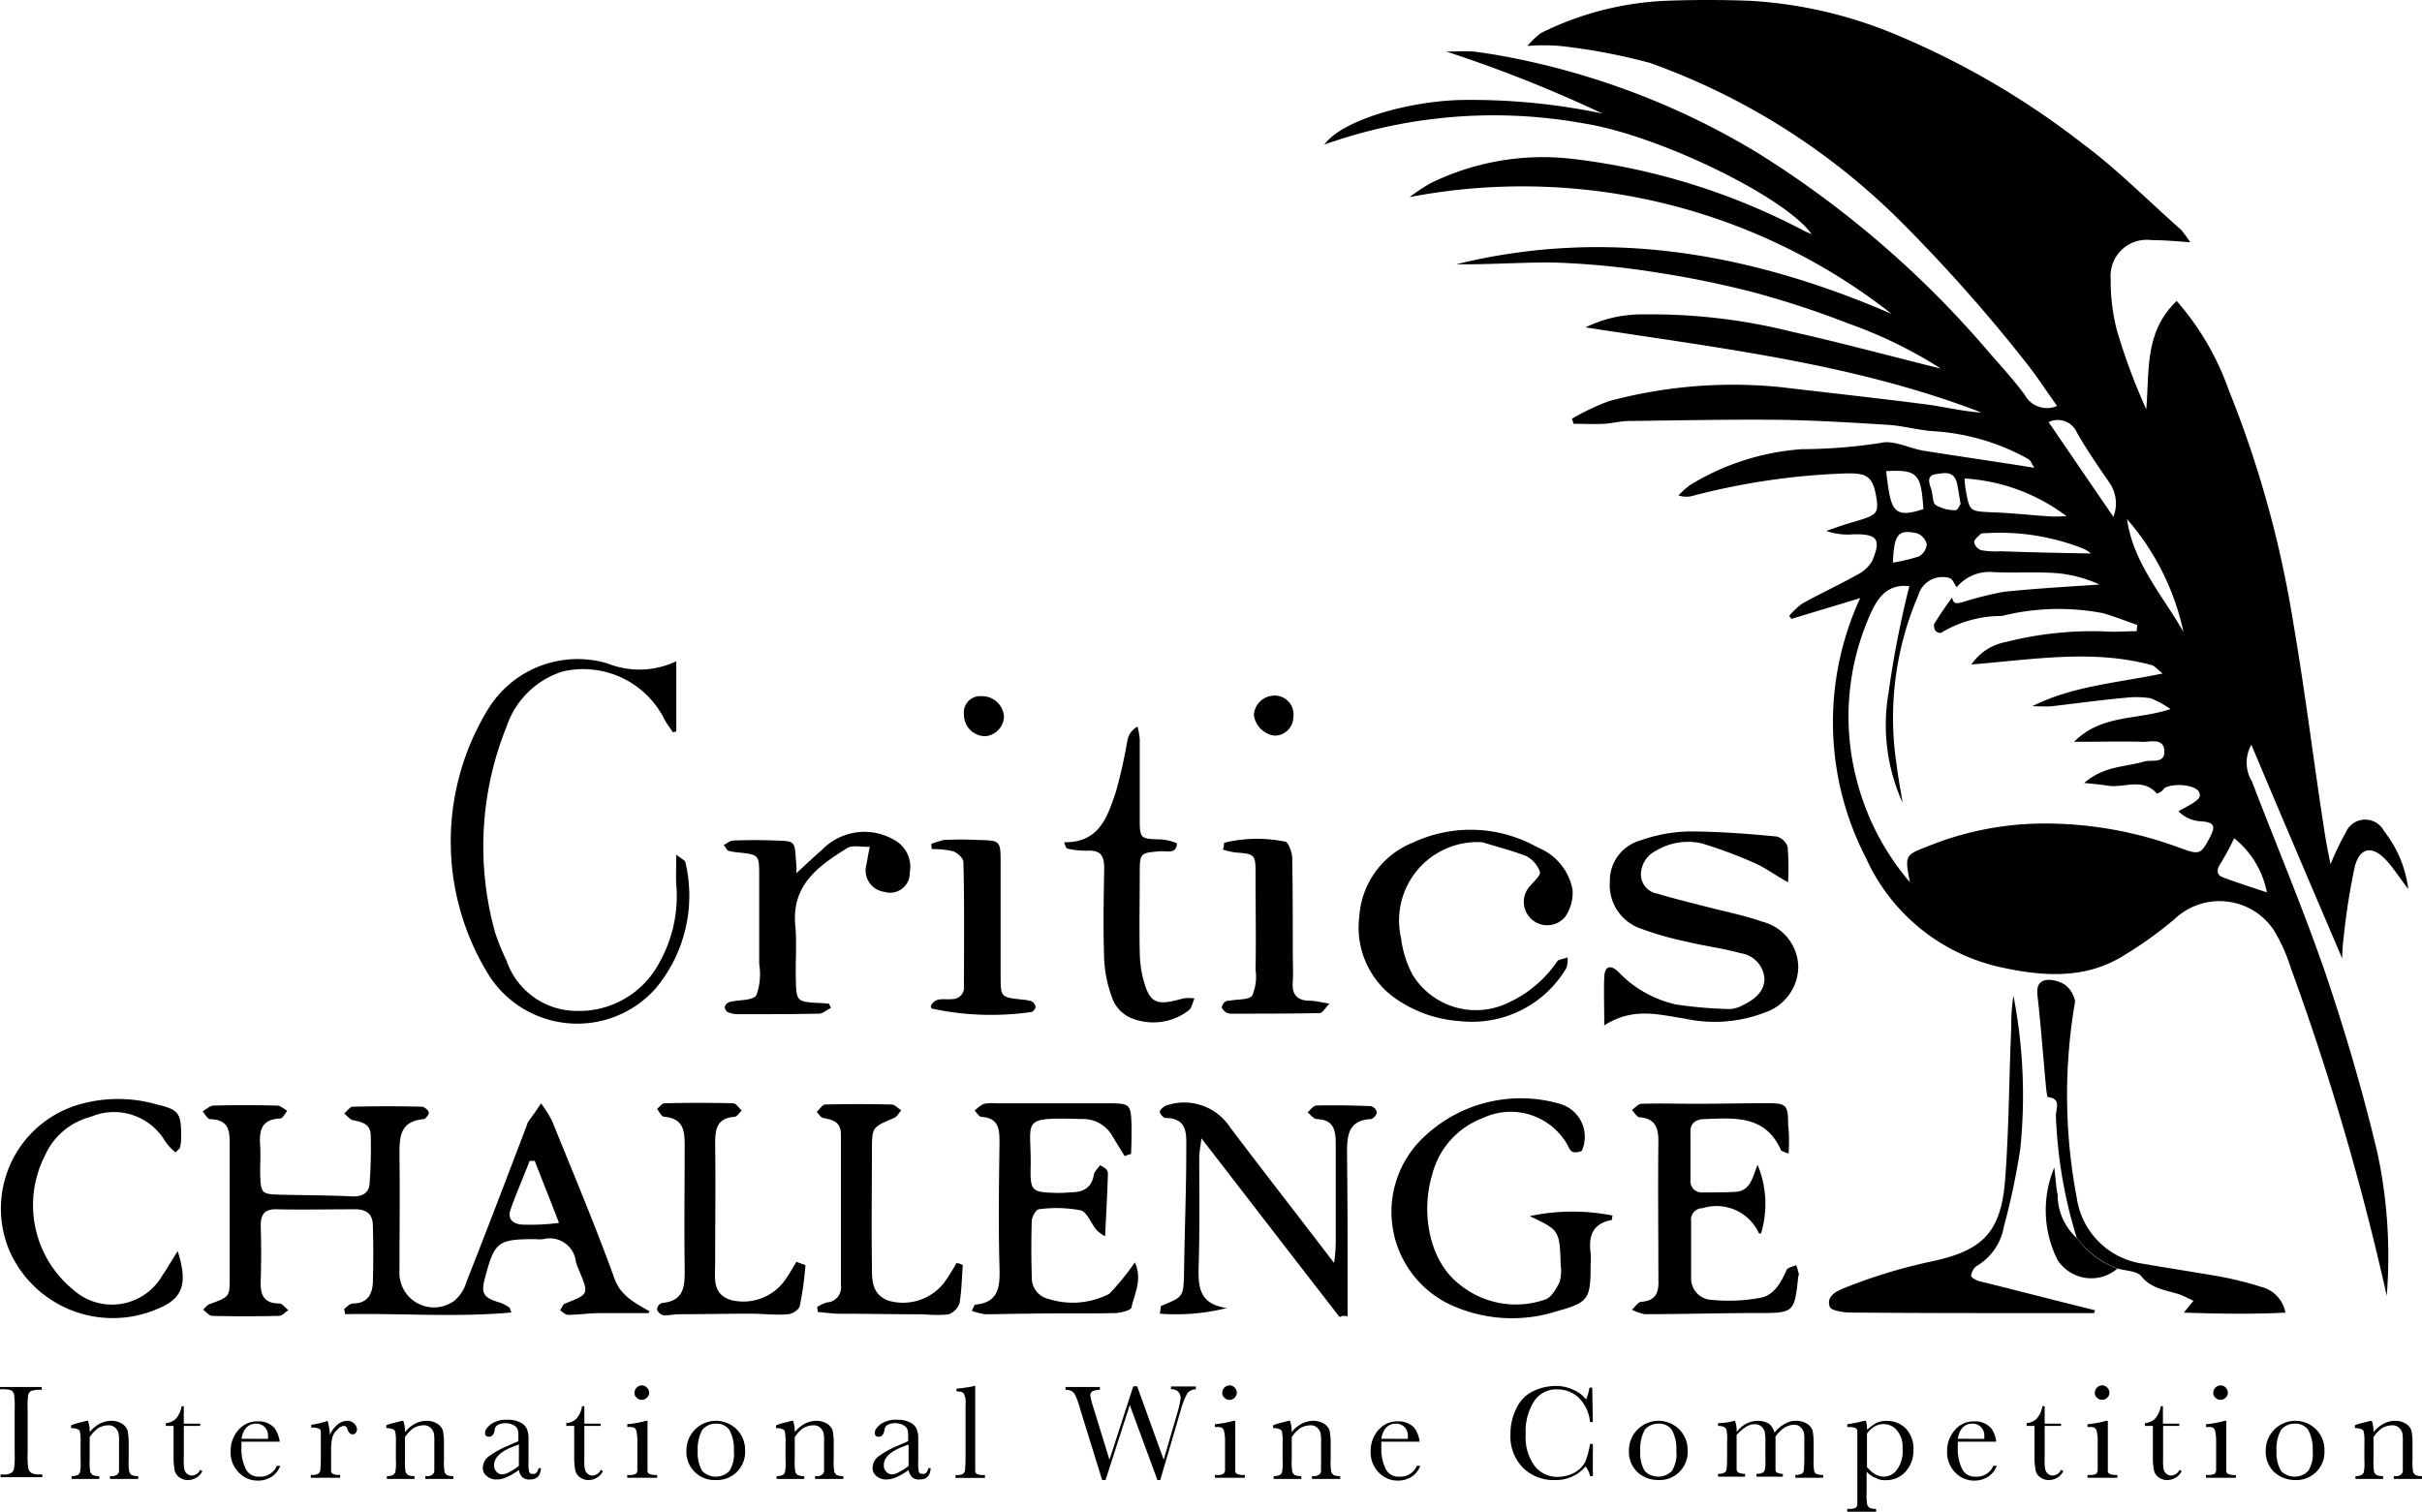<svg id="Layer_1" data-name="Layer 1" xmlns="http://www.w3.org/2000/svg" viewBox="0 0 112.161 70.016"><title>award--critics-challenge</title><g id="xdXAbU.tif"><path d="M87.133,28.505c-1.175.365-2.168.653-3.186.966a.576.576,0,0,0-.105-.131,3.145,3.145,0,0,1,.6-.574c.836-.47,1.7-.862,2.534-1.332a1.662,1.662,0,0,0,.7-.627c.444-1.019.261-1.28-.862-1.254a3.067,3.067,0,0,1-1.254-.157c.444-.157.888-.313,1.359-.444.966-.287,1.07-.366.966-1.071-.157-.992-.418-1.175-1.411-1.149a32.106,32.106,0,0,0-7.026,1.019,1.159,1.159,0,0,1-.731,0,4.494,4.494,0,0,1,.522-.471,11.422,11.422,0,0,1,5.2-1.671,24.276,24.276,0,0,0,3.631-.288c.6-.156,1.358.262,2.037.366,1.646.261,3.318.5,5.094.784-.131-.183-.157-.314-.261-.392a10.287,10.287,0,0,0-4.467-1.306c-.653-.052-1.332-.235-1.985-.287-1.672-.105-3.37-.209-5.041-.236-2.325-.026-4.676.027-7,.053-.392,0-.757.1-1.149.13-.47.026-.94,0-1.437,0l-.078-.235a11.248,11.248,0,0,1,1.7-.81,22.11,22.11,0,0,1,7.967-.653c2.194.262,4.414.5,6.608.784.888.105,1.776.34,2.69.392-5.9-2.273-12.12-2.978-18.336-3.944a5.93,5.93,0,0,1,2.664-.6,26.782,26.782,0,0,1,6.922.81c2.246.5,4.441,1.1,6.87,1.7a20.856,20.856,0,0,0-4.284-2.089,42.541,42.541,0,0,0-4.362-1.437,46.177,46.177,0,0,0-4.6-.94,38.107,38.107,0,0,0-4.571-.444c-1.542-.026-3.083.1-4.624.078,7-1.724,13.687-.5,20.165,2.3A27.717,27.717,0,0,0,66.263,9.933a9.854,9.854,0,0,1,.941-.627A11.813,11.813,0,0,1,73.76,8.157a30.62,30.62,0,0,1,10.683,3.291c.131.078.287.13.444.209-1.175-1.7-7.079-4.6-10.605-5.146A23.4,23.4,0,0,0,62.319,7.5c.784-1.1,3.761-1.986,6.269-2.064a29.688,29.688,0,0,1,6.608.627,62.2,62.2,0,0,0-7.235-2.873c.418,0,.836-.026,1.254,0,.444.052.914.13,1.358.209A35,35,0,0,1,82.406,7.9a46.169,46.169,0,0,1,10.735,9.273c.549.627,1.123,1.254,1.62,1.933a1.163,1.163,0,0,0,1.489.5c-.471-.653-.889-1.306-1.359-1.906a73.859,73.859,0,0,0-5.851-6.609A31.37,31.37,0,0,0,77.391,3.716a27.742,27.742,0,0,0-4.154-.783,9.5,9.5,0,0,0-1.515,0,3.782,3.782,0,0,1,.627-.6A14.4,14.4,0,0,1,78.07.843q2-.078,4,0A20.507,20.507,0,0,1,89.04,2.515a37.6,37.6,0,0,1,8.385,4.936c1.619,1.2,3.056,2.665,4.571,4a5.538,5.538,0,0,1,.418.574c-.7-.052-1.254-.1-1.8-.1a1.672,1.672,0,0,0-1.881,1.8,9.107,9.107,0,0,0,.287,2.377,28.126,28.126,0,0,0,1.359,3.657c.156-1.75-.1-3.578,1.41-5.015a12.624,12.624,0,0,1,2.4,4.1,49.947,49.947,0,0,1,3,10.814c.549,3.187.94,6.425,1.437,9.612.078.523.182,1.045.287,1.567a12.66,12.66,0,0,1,.7-1.462.979.979,0,0,1,1.776-.079,5.4,5.4,0,0,1,1.124,2.691c-.418-.549-.68-.967-.993-1.306-.653-.732-1.254-.653-1.489.287a30.818,30.818,0,0,0-.5,3.161,9.142,9.142,0,0,0-.078,1.07c-1.437-3.369-2.8-6.556-4.206-9.9a1.681,1.681,0,0,0,.026,1.7c1.15,3,2.4,5.955,3.448,9.011.914,2.717,1.724,5.486,2.377,8.254a22.931,22.931,0,0,1,.418,6.557,121.721,121.721,0,0,0-4.44-15.176,8.13,8.13,0,0,0-.784-1.751,3.024,3.024,0,0,0-4.6-.522,18.122,18.122,0,0,1-2.325,1.672c-1.776,1.123-3.735.992-5.668.574A8.956,8.956,0,0,1,87.4,40.546,13.71,13.71,0,0,1,87.133,28.505Zm4.258-.027c.052.366.287.262.5.209a16.786,16.786,0,0,1,1.881-.47c1.489-.157,2.952-.235,4.441-.339a6.033,6.033,0,0,0-1.933-.523c-.993-.078-1.986,0-2.978-.052a1.972,1.972,0,0,0-1.7.7c-.1-.13-.183-.365-.313-.418a1.159,1.159,0,0,0-1.463.784,14.349,14.349,0,0,0-1.071,7.392c.052.392.1.757.157,1.123s.13.732.183,1.1a8.714,8.714,0,0,1-.653-5.067,45.953,45.953,0,0,1,.966-4.963c-.914-.1-1.384.392-1.75,1.175a11.6,11.6,0,0,0-.705,7.732,11.769,11.769,0,0,0,2.481,4.806c-.235-1.227-.235-1.254.784-1.645a14.375,14.375,0,0,1,5.145-1.071A17.91,17.91,0,0,1,102,40.1c.862.313.914.261,1.332-.522.261-.5.209-.68-.392-.732a1.554,1.554,0,0,1-1.071-.47c.889-.47,1.071-.6.967-.862-.1-.313-1.019-.47-1.567-.235-.053.026-.105.1-.157.157a1.141,1.141,0,0,1-.235.13c-.653-.757-1.515-.261-2.247-.365-.313-.053-.6-.079-1.123-.131.941-.81,1.907-.731,2.769-.993.34-.1.993.131.94-.522-.052-.6-.679-.366-1.044-.392-.967-.026-1.933,0-3.135,0,1.28-1.28,2.873-.992,4.467-1.515a4.758,4.758,0,0,0-.914-.5,4.237,4.237,0,0,0-1.15-.026c-1.149.1-2.272.261-3.422.392-.313.026-.6,0-.914,0,1.881-.941,3.892-1.071,6.034-1.515-.287-.235-.392-.366-.522-.392-2.717-.732-5.433-.261-8.333-.026a2.473,2.473,0,0,1,1.62-1.045,16.153,16.153,0,0,1,4.884-.47c.392,0,.758-.026,1.15-.026,0-.105.026-.209.026-.288-.523-.183-1.045-.392-1.594-.548a10.858,10.858,0,0,0-4.675.13,5.412,5.412,0,0,0-2.821.784.286.286,0,0,1-.261-.105.445.445,0,0,1-.053-.313C90.816,29.288,91.1,28.87,91.391,28.478Zm.575-5.511a4.041,4.041,0,0,0,.052.522c.183,1.019.183.993,1.228,1.045.862.026,1.75.131,2.612.183.287.026.548,0,.836,0A8.719,8.719,0,0,0,91.966,22.967Zm5.851,3.474a1.639,1.639,0,0,0-.314-.209,10.525,10.525,0,0,0-4.571-.731.452.452,0,0,0-.209.026c-.13.13-.313.261-.313.392a.494.494,0,0,0,.313.365,3.493,3.493,0,0,0,.914.053C95.022,26.389,96.406,26.415,97.817,26.441Zm-1.959-6.086c1.018,1.489,1.959,2.873,3,4.388a1.7,1.7,0,0,0-.209-1.619c-.523-.758-1.045-1.515-1.489-2.3A.962.962,0,0,0,95.858,20.355Zm6.243,9.717a11.636,11.636,0,0,0-2.613-5.224C99.776,26.885,101.134,28.374,102.1,30.072Zm2.35,9.56a12.4,12.4,0,0,1-.653,1.2c-.183.288-.156.523.183.627.627.235,1.28.444,1.985.679A4.225,4.225,0,0,0,104.451,39.632Zm-16.116-17c.209,1.724.261,2.247,1.724,1.75C89.954,22.732,89.772,22.549,88.335,22.627Zm3.448,1.515c-.078-.418-.105-.7-.183-1.018-.157-.523-.575-.418-.94-.366-.47.052-.34.418-.235.705.078.261.052.627.209.732a1.769,1.769,0,0,0,.914.235C91.626,24.456,91.731,24.221,91.783,24.142Zm-3.135,2.717a8.26,8.26,0,0,0,1.2-.287A.71.71,0,0,0,90.216,26a.741.741,0,0,0-.47-.5C88.884,25.318,88.7,25.553,88.648,26.859Z" transform="translate(-0.988 -0.804)"/><path d="M31.027,61.625H28.78c-.5,0-.992.079-1.489.079-.13,0-.235-.131-.365-.209.078-.1.13-.288.235-.314,1.1-.444,1.1-.418.653-1.515a2.7,2.7,0,0,1-.157-.418A1.216,1.216,0,0,0,26.142,58.2a1.424,1.424,0,0,1-.339,0c-1.75,0-1.907.1-2.351,1.777-.209.757-.079.94.731,1.175a2.87,2.87,0,0,1,.392.209c.026.026.026.078.1.235-2.612.235-5.145.026-7.7.079-.026-.079-.026-.157-.052-.236.13-.1.261-.261.418-.261.653,0,.888-.418.914-.966.026-.888.026-1.75,0-2.638,0-.5-.261-.758-.81-.758-1.228,0-2.455.026-3.683,0-.575,0-.7.287-.7.784.026.836.026,1.7,0,2.533-.026.627.13,1.045.862,1.045.13,0,.261.183.418.314-.157.1-.288.261-.444.261-1.019.026-2.064.026-3.083,0-.13,0-.287-.183-.417-.287.1-.105.208-.236.313-.262.914-.339.914-.339.914-1.227V53.894c0-.68,0-1.228-.914-1.254-.105,0-.235-.235-.34-.366.157-.078.314-.235.471-.261q1.488-.039,2.977,0c.157,0,.314.157.47.235-.1.131-.208.366-.339.366-.862.026-.967.574-.914,1.253.026.418,0,.836,0,1.254.026.967.052.993.94,1.019,1.1.026,2.22.026,3.317.078.47.026.784-.156.81-.6a22.111,22.111,0,0,0,.052-2.273c-.026-.47-.392-.575-.809-.653-.157-.026-.288-.209-.418-.313.13-.1.261-.314.391-.314q1.607-.039,3.213,0a.45.45,0,0,1,.314.261c.026.079-.157.314-.235.314-1.15.1-1.124.888-1.124,1.75.027,1.75,0,3.526,0,5.276a1.6,1.6,0,0,0,2.508,1.411,1.771,1.771,0,0,0,.6-.914c.94-2.377,1.854-4.781,2.769-7.184a1.888,1.888,0,0,1,.078-.209c.209-.287.418-.574.6-.862a5.657,5.657,0,0,1,.522.836c.967,2.4,1.985,4.806,2.873,7.262.288.81.915,1.123,1.594,1.515C31.079,61.469,31.053,61.547,31.027,61.625Zm-4.153-4.179c-.392-1.019-.758-1.933-1.124-2.873h-.235c-.287.757-.627,1.515-.888,2.272-.157.444.157.653.523.679A10.124,10.124,0,0,0,26.874,57.446Z" transform="translate(-0.988 -0.804)"/><path d="M32.307,40.389c.261.209.391.262.418.34a6.7,6.7,0,0,1-1.411,5.9,4.858,4.858,0,0,1-7.653-.6,11.742,11.742,0,0,1-.053-12.407,4.863,4.863,0,0,1,5.512-2.09,3.97,3.97,0,0,0,3.187-.1v3.239a.378.378,0,0,1-.157.052c-.131-.209-.287-.392-.392-.6a4.205,4.205,0,0,0-4.7-2.22,4,4,0,0,0-2.612,2.56,14.817,14.817,0,0,0-.522,9.56,11,11,0,0,0,.522,1.28,3.444,3.444,0,0,0,3.265,2.325A4.191,4.191,0,0,0,31.5,45.431a6.313,6.313,0,0,0,.81-3.631C32.28,41.408,32.307,40.99,32.307,40.389Z" transform="translate(-0.988 -0.804)"/><path d="M83.79,41.669c-.653-.365-1.071-.679-1.541-.888a21.562,21.562,0,0,0-2.455-.914,2.889,2.889,0,0,0-2.116.339,1.244,1.244,0,0,0-.7,1.1.9.9,0,0,0,.757.888c.862.261,1.75.47,2.638.7.732.183,1.489.339,2.221.6a2.2,2.2,0,0,1,1.671,2.115,2.262,2.262,0,0,1-1.541,2.09,6.457,6.457,0,0,1-3.709.287c-1.2-.182-2.4-.548-3.735.314,0-.914-.026-1.594,0-2.247.026-.5.287-.6.679-.208a5.237,5.237,0,0,0,2.664,1.488,19.784,19.784,0,0,0,2.482.209,1.455,1.455,0,0,0,.548-.156c.549-.262,1.045-.627,1.045-1.254a1.278,1.278,0,0,0-1.1-1.176c-.836-.235-1.724-.339-2.56-.548a14.722,14.722,0,0,1-2.089-.6,2.13,2.13,0,0,1-1.411-2.168,1.938,1.938,0,0,1,1.411-1.907,7.254,7.254,0,0,1,2.22-.418c1.358,0,2.742.105,4.1.235a.746.746,0,0,1,.5.471A10.849,10.849,0,0,1,83.79,41.669Z" transform="translate(-0.988 -0.804)"/><path d="M63.024,61.808c-2.089-2.69-4.179-5.407-6.4-8.28-.052.444-.1.679-.1.914,0,1.646.026,3.291-.026,4.937-.026.966-.026,1.828,1.306,2.011a9.694,9.694,0,0,1-3.108.261c.052-.235.026-.339.078-.365,1.019-.418,1.019-.418,1.045-1.515.026-1.907.105-3.814.105-5.721,0-.653.1-1.462-.967-1.462-.1,0-.261-.209-.261-.288,0-.1.183-.235.287-.287a2.544,2.544,0,0,1,2.978,1.019c1.541,2.037,3.108,4.048,4.806,6.269a7.223,7.223,0,0,0,.078-.889v-4.6c0-.653-.078-1.149-.888-1.175-.13,0-.287-.209-.418-.314.131-.1.262-.313.418-.313.836-.026,1.672,0,2.508.026a.4.4,0,0,1,.287.287.448.448,0,0,1-.261.314c-1.071.052-1.123.757-1.123,1.593.026,2.116.026,4.206.026,6.321v1.228A.452.452,0,0,0,63.024,61.808Z" transform="translate(-0.988 -0.804)"/><path d="M71.827,57.133a9.506,9.506,0,0,1,3.84-.027c-.027.079-.027.209-.053.209-.862.157-1.071.732-.966,1.515a4.244,4.244,0,0,1,0,.575c0,1.593-.1,1.724-1.593,2.142a6.806,6.806,0,0,1-5.016-.366,4.754,4.754,0,0,1-1.253-7.575,6.512,6.512,0,0,1,6.451-1.671,1.591,1.591,0,0,1,1.019,2.141c-.026.079-.313.131-.444.079s-.183-.235-.261-.366a3.021,3.021,0,0,0-3.892-1.2,3.791,3.791,0,0,0-2.351,2.638c-.5,1.645-.209,3.97,1.332,5.119A4.124,4.124,0,0,0,72.532,61c.287-.078.523-.5.679-.809a1.918,1.918,0,0,0,.053-.784C73.211,57.786,73.211,57.786,71.827,57.133Z" transform="translate(-0.988 -0.804)"/><path d="M53.543,59.274c.365.81-.027,1.463-.157,2.09-.026.131-.523.261-.784.261-1.332.026-2.69,0-4.022.026-.653,0-1.306.027-1.959.027a3.158,3.158,0,0,1-.627-.157c.078-.157.1-.261.156-.288,1.1-.1,1.15-.835,1.124-1.723-.053-1.907-.026-3.84,0-5.747,0-.6,0-1.175-.836-1.228-.105,0-.209-.182-.314-.287a1.616,1.616,0,0,1,.418-.313,2.048,2.048,0,0,1,.575-.027h5.172c1.045,0,1.071.027,1.1,1.071,0,.418,0,.862-.026,1.28a.945.945,0,0,0-.288.1c-.182-.288-.365-.6-.548-.888a1.556,1.556,0,0,0-1.411-.836c-2.977-.079-2.35,0-2.4,2.246-.026,1.1.079,1.149,1.176,1.176a5.5,5.5,0,0,0,.679-.027c.548,0,.966-.182,1.071-.809.026-.157.183-.288.287-.444a1.628,1.628,0,0,1,.261.156.322.322,0,0,1,.105.209c-.026.941-.079,1.881-.131,2.926a1.945,1.945,0,0,1-.392-.287c-.261-.314-.444-.836-.731-.915a5.992,5.992,0,0,0-1.933-.052c-.131,0-.313.314-.339.5-.027.888-.027,1.75,0,2.639a1,1,0,0,0,.783,1.018,3.7,3.7,0,0,0,2.8-.235A11.258,11.258,0,0,0,53.543,59.274Z" transform="translate(-0.988 -0.804)"/><path d="M83.816,54.233a2.873,2.873,0,0,1-.339-.13c-.732-1.672-2.168-1.515-3.605-1.463-.418.026-.627.235-.6.653v2.168a.522.522,0,0,0,.575.574c.5,0,.992,0,1.489-.026.731-.026.809-.7,1.045-1.253a4.713,4.713,0,0,1,.156,3.186c-.026,0-.1,0-.1-.026a2.158,2.158,0,0,0-2.612-1.149.527.527,0,0,0-.523.6v2.638a.994.994,0,0,0,.81.992,8.037,8.037,0,0,0,2.377-.078c.627-.1.967-.679,1.228-1.28.052-.13.287-.157.444-.235a1.967,1.967,0,0,1,.13.418.156.156,0,0,1-.026.1c-.183,1.7-.183,1.7-1.933,1.7-1.724,0-3.448.053-5.172.053a2.082,2.082,0,0,1-.6-.209c.156-.131.287-.366.444-.366.679-.052.81-.444.783-1.019,0-2.142-.026-4.284,0-6.425,0-.627-.156-1.045-.862-1.1-.13,0-.261-.235-.365-.339.156-.105.287-.287.444-.287.836-.027,1.671,0,2.507,0,1.1,0,2.221-.027,3.318-.027.888,0,.966.079.966.993A7.385,7.385,0,0,1,83.816,54.233Z" transform="translate(-0.988 -0.804)"/><path d="M69.633,39.815a3.629,3.629,0,0,0-3.762,4.44,4.766,4.766,0,0,0,.549,1.724,3.437,3.437,0,0,0,4.336,1.306,5.533,5.533,0,0,0,2.351-1.959c.078-.1.313-.1.47-.183a1.051,1.051,0,0,1-.052.5A5.074,5.074,0,0,1,68.588,48.1a5.9,5.9,0,0,1-3.082-1.123,4.02,4.02,0,0,1-1.568-3.736,3.965,3.965,0,0,1,2.508-3.421,6.291,6.291,0,0,1,5.747.235,2.629,2.629,0,0,1,1.619,1.959,1.984,1.984,0,0,1-.34,1.254,1.083,1.083,0,1,1-1.619-1.437c.183-.209.5-.5.444-.653a1.288,1.288,0,0,0-.653-.731C71.017,40.206,70.312,40.024,69.633,39.815Z" transform="translate(-0.988 -0.804)"/><path d="M97.973,61.625h-2.4c-2.951,0-5.9,0-8.854-.026-.34,0-.915-.078-.993-.261-.183-.5.313-.731.7-.888a24.842,24.842,0,0,1,3.814-1.176c2.481-.5,3.395-1.279,3.6-3.787.183-2.351.183-4.728.288-7.105a9.239,9.239,0,0,1,.1-1.463,24.245,24.245,0,0,1,.314,7.131,33.432,33.432,0,0,1-.758,3.579,2.642,2.642,0,0,1-1.28,1.828.681.681,0,0,0-.235.444c0,.079.209.183.34.235,1.8.444,3.6.915,5.407,1.359A.2.2,0,0,0,97.973,61.625Z" transform="translate(-0.988 -0.804)"/><path d="M39.464,47.494c-.183.078-.366.261-.549.261-1.254.026-2.534.026-3.787.026a1.231,1.231,0,0,1-.444-.1.288.288,0,0,1-.131-.261.377.377,0,0,1,.235-.209c.418-.105,1.071-.052,1.228-.314a2.856,2.856,0,0,0,.13-1.436V41.33c0-.941-.026-.941-.992-1.045a2.168,2.168,0,0,1-.444-.079c-.053-.026-.079-.1-.209-.261.156-.078.313-.209.444-.209q.979-.039,1.959,0c.888.026.888.026.94.888a3.914,3.914,0,0,1,.026.627c.444-.418.81-.757,1.2-1.1a2.73,2.73,0,0,1,3.369-.418A1.4,1.4,0,0,1,43.12,41.2a.911.911,0,0,1-1.175.914,1,1,0,0,1-.836-1.254c.052-.287.1-.548.157-.835-.366.026-.81-.105-1.071.078-1.306.81-2.56,1.7-2.377,3.579.078.835,0,1.671.026,2.533.026.967.052.993,1.071,1.045.157,0,.287.026.444.026A.542.542,0,0,1,39.464,47.494Z" transform="translate(-0.988 -0.804)"/><path d="M50.277,39.815c1.646.026,2.012-1.228,2.4-2.377a23.717,23.717,0,0,0,.522-2.351.888.888,0,0,1,.47-.627,4.457,4.457,0,0,1,.1.575v3.683c0,.94.026.94.966.966a2.228,2.228,0,0,1,.758.183c-.027.522-.471.339-.784.366-.914.078-.94.078-.94.992,0,1.228-.026,2.456,0,3.683a5.5,5.5,0,0,0,.13,1.123c.314,1.254.6,1.385,1.881,1.019a1.754,1.754,0,0,1,.522,0c-.078.183-.13.444-.261.549a2.691,2.691,0,0,1-2.716.339,1.63,1.63,0,0,1-.784-.783,5.942,5.942,0,0,1-.418-1.881c-.052-1.411-.026-2.821,0-4.258,0-.6-.183-.836-.784-.81a3.817,3.817,0,0,1-.94-.1A.591.591,0,0,1,50.277,39.815Z" transform="translate(-0.988 -0.804)"/><path d="M9.216,58.752c.5,1.567.209,2.22-.966,2.69a5.229,5.229,0,0,1-6.818-2.69,5.02,5.02,0,0,1,3.422-6.844,6.507,6.507,0,0,1,3.4.053c.992.235,1.123.392,1.123,1.41a2.155,2.155,0,0,1-.052.575c0,.052-.079.1-.209.235a2.44,2.44,0,0,1-.5-.549,2.747,2.747,0,0,0-3.421-1.1,3.188,3.188,0,0,0-2.116,1.777,5.053,5.053,0,0,0,1.28,6.216,2.69,2.69,0,0,0,4.153-.653C8.746,59.536,8.929,59.2,9.216,58.752Z" transform="translate(-0.988 -0.804)"/><path d="M38.288,59.405a15.377,15.377,0,0,1-.261,1.881c-.026.183-.366.392-.575.392-.574.052-1.123-.027-1.7-.027-1.15,0-2.3.027-3.448.027a4.3,4.3,0,0,1-.575.052.458.458,0,0,1-.313-.261.336.336,0,0,1,.235-.314c1.1-.1,1.044-.888,1.044-1.7-.026-1.828,0-3.683,0-5.511,0-.679,0-1.332-.94-1.411-.131,0-.235-.235-.339-.365.1-.079.235-.262.339-.262,1.071-.026,2.142-.026,3.187,0,.13,0,.261.209.392.34-.105.105-.209.261-.314.287-.862.053-.914.6-.914,1.28.026,1.829,0,3.683,0,5.512,0,.653-.157,1.436.757,1.7a2.37,2.37,0,0,0,2.43-.862c.209-.288.391-.6.574-.915C38.053,59.327,38.184,59.353,38.288,59.405Z" transform="translate(-0.988 -0.804)"/><path d="M45.576,59.405c-.052.6-.052,1.2-.157,1.776a.847.847,0,0,1-.5.5,5.4,5.4,0,0,1-1.123,0c-1.306,0-2.586-.027-3.892-.027-.34,0-.706-.052-1.045-.078,0-.078-.026-.157-.026-.235a1.7,1.7,0,0,1,.444-.209.694.694,0,0,0,.653-.784v-7c0-.575-.366-.679-.81-.757-.131-.027-.209-.183-.313-.288.13-.1.261-.339.391-.339,1.019-.026,2.064-.026,3.083,0,.156,0,.287.183.444.261-.1.131-.209.313-.34.366-.992.418-1.019.418-1.019,1.462,0,1.75-.026,3.527,0,5.277,0,.679-.052,1.436.784,1.724a2.423,2.423,0,0,0,2.56-.836,10.744,10.744,0,0,0,.574-.914A.779.779,0,0,1,45.576,59.405Z" transform="translate(-0.988 -0.804)"/><path d="M97.164,58.151a21.655,21.655,0,0,1-.967-5.642c-.026-.313.288-.81-.365-.888-.053,0-.079-.339-.1-.522-.13-1.411-.235-2.821-.392-4.206-.052-.522.157-.731.627-.7a1.463,1.463,0,0,1,.7.261,1.324,1.324,0,0,1,.418.732,25.465,25.465,0,0,0,.079,9.116,3.6,3.6,0,0,0,3.03,3.03c1.2.209,2.4.391,3.6.6a15.3,15.3,0,0,1,1.881.471,1.509,1.509,0,0,1,1.149,1.2c-1.593.079-3.108.052-4.7,0,.182-.235.287-.366.444-.548-.235-.105-.418-.209-.627-.288-.627-.209-1.332-.261-1.8-.862-.208-.235-.7-.235-1.07-.339A4.252,4.252,0,0,1,97.164,58.151Z" transform="translate(-0.988 -0.804)"/><path d="M44.113,39.893a4.9,4.9,0,0,1,.575-.183c.522-.026,1.071-.026,1.619,0,.993.026,1.019.026,1.019,1.045v5.276c0,.967.026.967.992,1.071a2.168,2.168,0,0,1,.444.079.376.376,0,0,1,.183.261c0,.078-.13.235-.183.235a13.1,13.1,0,0,1-4.623-.157c-.026,0-.026-.078-.052-.1.209-.47.653-.288.993-.34a.536.536,0,0,0,.548-.6c0-1.906.026-3.839-.026-5.746,0-.183-.261-.418-.47-.5a4.1,4.1,0,0,0-.993-.1C44.139,40.076,44.113,39.971,44.113,39.893Z" transform="translate(-0.988 -0.804)"/><path d="M57.67,39.841a6.53,6.53,0,0,1,2.847-.052c.13.026.313.5.313.757.026,1.463.026,2.9.026,4.362,0,.47.026.914,0,1.385q-.078.861.784.862c.261,0,.5.078.914.13-.209.235-.339.444-.444.444-1.384.026-2.743.026-4.127.026a.5.5,0,0,1-.209-.052.6.6,0,0,1-.209-.235.4.4,0,0,1,.157-.261.281.281,0,0,1,.209-.052c.365-.079.888-.027,1.045-.236a2.215,2.215,0,0,0,.156-1.2c.026-1.463,0-2.9,0-4.362,0-.993,0-.993-.966-1.071a4.2,4.2,0,0,1-.549-.131A.706.706,0,0,0,57.67,39.841Z" transform="translate(-0.988 -0.804)"/><path d="M97.164,58.151a4.048,4.048,0,0,0,1.88,1.411,1.858,1.858,0,0,1-2.768-.392,5.131,5.131,0,0,1-.157-4.284c.078.575.078.914.157,1.254A2.707,2.707,0,0,0,97.164,58.151Z" transform="translate(-0.988 -0.804)"/><path d="M46.438,33.049a1.018,1.018,0,0,1,1.045.967.952.952,0,0,1-.862.888.992.992,0,0,1-.993-.993A.758.758,0,0,1,46.438,33.049Z" transform="translate(-0.988 -0.804)"/><path d="M60.882,34.016a.869.869,0,0,1-.862.862,1.109,1.109,0,0,1-.966-.967.958.958,0,0,1,.993-.888A.87.87,0,0,1,60.882,34.016Z" transform="translate(-0.988 -0.804)"/></g><path d="M.988,65.178v-.131H2.921v.131H2.843a1.346,1.346,0,0,0-.418.052.332.332,0,0,0-.131.183,3.741,3.741,0,0,0-.026.653v2.063a3.741,3.741,0,0,0,.026.653.347.347,0,0,0,.131.235.726.726,0,0,0,.392.079h.13v.13H1.014V69.1h.131a.575.575,0,0,0,.366-.079.293.293,0,0,0,.13-.209,3.928,3.928,0,0,0,.026-.679V66.066a3.741,3.741,0,0,0-.026-.653.293.293,0,0,0-.13-.209,1.227,1.227,0,0,0-.418-.052h-.1Z" transform="translate(-0.988 -0.804)"/><path d="M4.985,66.614h.078a1.479,1.479,0,0,1,.078.523,1.565,1.565,0,0,1,.47-.392,1.2,1.2,0,0,1,.523-.131.93.93,0,0,1,.5.131.607.607,0,0,1,.261.313,2.78,2.78,0,0,1,.053.549v.81a2.579,2.579,0,0,0,.026.548c0,.052.052.1.1.157a.755.755,0,0,0,.314.052v.131H6.082v-.131h.052a.377.377,0,0,0,.287-.078.228.228,0,0,0,.079-.157V67.607a1.926,1.926,0,0,0-.027-.444.609.609,0,0,0-.156-.235.442.442,0,0,0-.34-.105.968.968,0,0,0-.444.131,1.537,1.537,0,0,0-.392.418v1.045a2.579,2.579,0,0,0,.026.548c0,.052.053.1.105.157a.752.752,0,0,0,.313.052v.131H4.305v-.131a.7.7,0,0,0,.288-.052.258.258,0,0,0,.1-.131,2.3,2.3,0,0,0,.026-.548v-.758a2.579,2.579,0,0,0-.026-.548.173.173,0,0,0-.1-.131.755.755,0,0,0-.314-.052v-.131C4.514,66.719,4.749,66.693,4.985,66.614Z" transform="translate(-0.988 -0.804)"/><path d="M10.261,66.849H9.5V68.39a1.946,1.946,0,0,0,.027.471.363.363,0,0,0,.13.209.351.351,0,0,0,.209.078.439.439,0,0,0,.392-.261l.1.052a.656.656,0,0,1-.287.313.733.733,0,0,1-.392.105.641.641,0,0,1-.392-.131.526.526,0,0,1-.209-.313,3.083,3.083,0,0,1-.052-.627V66.849H8.668v-.13a.707.707,0,0,0,.47-.209,1.181,1.181,0,0,0,.261-.575h.1v.81h.758Z" transform="translate(-0.988 -0.804)"/><path d="M13.944,67.581H12.168v.261a2.116,2.116,0,0,0,.209,1.019A.653.653,0,0,0,13,69.2a.828.828,0,0,0,.809-.5h.157a1.039,1.039,0,0,1-.392.5,1.176,1.176,0,0,1-.653.183,1.209,1.209,0,0,1-.6-.157,1.353,1.353,0,0,1-.47-.47,1.33,1.33,0,0,1-.183-.731,1.453,1.453,0,0,1,.366-.993,1.133,1.133,0,0,1,.888-.392.986.986,0,0,1,.784.314A1.5,1.5,0,0,1,13.944,67.581ZM13.4,67.45v-.13a.552.552,0,0,0-.156-.418.531.531,0,0,0-.392-.157c-.366,0-.6.235-.679.7Z" transform="translate(-0.988 -0.804)"/><path d="M16.269,67.267a1.2,1.2,0,0,1,.339-.47.721.721,0,0,1,.47-.183.436.436,0,0,1,.314.131.416.416,0,0,1,.13.261.374.374,0,0,1-.052.157.186.186,0,0,1-.157.078c-.1,0-.182-.078-.235-.235a.19.19,0,0,0-.156-.157.449.449,0,0,0-.314.183.731.731,0,0,0-.235.366,2.782,2.782,0,0,0-.052.548v.967a.16.16,0,0,0,.078.157.7.7,0,0,0,.288.052h.052v.13H15.381v-.13h.078a.564.564,0,0,0,.261-.052.248.248,0,0,0,.1-.157c0-.052.026-.235.026-.523V67.137a.157.157,0,0,0-.079-.157.7.7,0,0,0-.287-.052h-.078V66.8a4.317,4.317,0,0,0,.757-.183A3.1,3.1,0,0,1,16.269,67.267Z" transform="translate(-0.988 -0.804)"/><path d="M19.586,66.614h.078a1.454,1.454,0,0,1,.079.523,1.541,1.541,0,0,1,.47-.392,1.193,1.193,0,0,1,.522-.131.936.936,0,0,1,.5.131.616.616,0,0,1,.261.313,2.793,2.793,0,0,1,.052.549v.81a2.579,2.579,0,0,0,.026.548c0,.052.052.1.1.157a.749.749,0,0,0,.313.052v.131H20.683v-.131h.052a.381.381,0,0,0,.288-.078.227.227,0,0,0,.078-.157V67.607a2,2,0,0,0-.026-.444.613.613,0,0,0-.157-.235.44.44,0,0,0-.339-.105.971.971,0,0,0-.445.131,1.521,1.521,0,0,0-.391.418v1.045a2.579,2.579,0,0,0,.026.548c0,.052.052.1.1.157a.755.755,0,0,0,.314.052v.131h-1.28v-.131a.7.7,0,0,0,.287-.052.265.265,0,0,0,.105-.131,2.3,2.3,0,0,0,.026-.548v-.758a2.579,2.579,0,0,0-.026-.548.174.174,0,0,0-.105-.131.752.752,0,0,0-.313-.052v-.131C19.116,66.719,19.351,66.693,19.586,66.614Z" transform="translate(-0.988 -0.804)"/><path d="M25.933,68.808h.105c-.026.366-.183.523-.523.523a.478.478,0,0,1-.339-.105.585.585,0,0,1-.157-.339,2.748,2.748,0,0,1-.575.339,1.091,1.091,0,0,1-.47.105.657.657,0,0,1-.444-.157.471.471,0,0,1-.183-.392.676.676,0,0,1,.314-.548,4.194,4.194,0,0,1,.862-.47l.47-.209v-.131a1.514,1.514,0,0,0-.026-.392.351.351,0,0,0-.183-.209.76.76,0,0,0-.366-.1c-.313,0-.5.1-.522.313s-.131.314-.261.314-.183-.053-.183-.183.078-.235.261-.392a1.222,1.222,0,0,1,.784-.209,1.194,1.194,0,0,1,.6.131.611.611,0,0,1,.288.287,1.148,1.148,0,0,1,.078.5V68.5a2.009,2.009,0,0,0,.026.47.144.144,0,0,0,.157.1C25.8,69.1,25.881,68.991,25.933,68.808Zm-.914-1.1-.34.131c-.522.209-.809.5-.809.81a.417.417,0,0,0,.1.313.366.366,0,0,0,.261.131.629.629,0,0,0,.34-.105,2.415,2.415,0,0,0,.444-.287Z" transform="translate(-0.988 -0.804)"/><path d="M28.806,66.849h-.757V68.39a2.019,2.019,0,0,0,.026.471.359.359,0,0,0,.131.209.346.346,0,0,0,.209.078.438.438,0,0,0,.391-.261l.105.052a.661.661,0,0,1-.287.313.735.735,0,0,1-.392.105.637.637,0,0,1-.392-.131.521.521,0,0,1-.209-.313,3.083,3.083,0,0,1-.052-.627V66.849h-.366v-.13a.7.7,0,0,0,.47-.209,1.172,1.172,0,0,0,.261-.575h.105v.81h.757Z" transform="translate(-0.988 -0.804)"/><path d="M30.974,66.614v2.3a.16.16,0,0,0,.079.157.7.7,0,0,0,.287.052h.079v.13H30.034v-.13h.105a.611.611,0,0,0,.287-.052.229.229,0,0,0,.078-.157V67.607a2.065,2.065,0,0,0-.052-.549.281.281,0,0,0-.1-.13.588.588,0,0,0-.236-.026h-.078v-.131a4.612,4.612,0,0,0,.862-.157Zm-.6-1.306a.321.321,0,0,1,.1-.235.332.332,0,0,1,.235-.1.318.318,0,0,1,.235.1.329.329,0,0,1,.105.235.316.316,0,0,1-.105.235.327.327,0,0,1-.235.1.319.319,0,0,1-.235-.1A.254.254,0,0,1,30.374,65.308Z" transform="translate(-0.988 -0.804)"/><path d="M32.777,67.973a1.366,1.366,0,0,1,2.324-.967,1.339,1.339,0,0,1,.392.967,1.3,1.3,0,0,1-1.358,1.384,1.3,1.3,0,0,1-1.358-1.384ZM33.3,68a1.668,1.668,0,0,0,.209.94.884.884,0,0,0,1.254,0,1.471,1.471,0,0,0,.209-.94,1.828,1.828,0,0,0-.209-.967.725.725,0,0,0-.627-.287.8.8,0,0,0-.627.287A1.838,1.838,0,0,0,33.3,68Z" transform="translate(-0.988 -0.804)"/><path d="M37.635,66.614h.079a1.479,1.479,0,0,1,.078.523,1.553,1.553,0,0,1,.47-.392,1.2,1.2,0,0,1,.522-.131.936.936,0,0,1,.5.131.611.611,0,0,1,.261.313,2.793,2.793,0,0,1,.052.549v.81a2.579,2.579,0,0,0,.026.548c0,.052.053.1.105.157a.752.752,0,0,0,.313.052v.131H38.732v-.131h.052a.38.38,0,0,0,.288-.078.227.227,0,0,0,.078-.157V67.607a2,2,0,0,0-.026-.444.6.6,0,0,0-.157-.235.44.44,0,0,0-.339-.105.964.964,0,0,0-.444.131,1.508,1.508,0,0,0-.392.418v1.045a2.579,2.579,0,0,0,.026.548c0,.052.052.1.1.157a.758.758,0,0,0,.314.052v.131h-1.28v-.131a.7.7,0,0,0,.287-.052.255.255,0,0,0,.1-.131,2.3,2.3,0,0,0,.026-.548v-.758a2.579,2.579,0,0,0-.026-.548.172.172,0,0,0-.1-.131.749.749,0,0,0-.313-.052v-.131C37.165,66.719,37.4,66.693,37.635,66.614Z" transform="translate(-0.988 -0.804)"/><path d="M43.982,68.808h.105c-.026.366-.183.523-.522.523a.479.479,0,0,1-.34-.105.591.591,0,0,1-.157-.339,2.769,2.769,0,0,1-.574.339,1.1,1.1,0,0,1-.471.105.659.659,0,0,1-.444-.157.47.47,0,0,1-.182-.392.675.675,0,0,1,.313-.548,4.194,4.194,0,0,1,.862-.47l.47-.209v-.131a1.514,1.514,0,0,0-.026-.392.348.348,0,0,0-.183-.209.756.756,0,0,0-.366-.1c-.313,0-.5.1-.522.313s-.131.314-.261.314-.183-.053-.183-.183.078-.235.261-.392a1.222,1.222,0,0,1,.784-.209,1.2,1.2,0,0,1,.6.131.609.609,0,0,1,.287.287,1.148,1.148,0,0,1,.078.5V68.5a2.009,2.009,0,0,0,.026.47.145.145,0,0,0,.157.1C43.852,69.1,43.93,68.991,43.982,68.808Zm-.914-1.1-.339.131c-.523.209-.81.5-.81.81a.417.417,0,0,0,.1.313.366.366,0,0,0,.262.131.626.626,0,0,0,.339-.105,2.415,2.415,0,0,0,.444-.287v-.993Z" transform="translate(-0.988 -0.804)"/><path d="M46.15,65v3.918a.16.16,0,0,0,.079.157.7.7,0,0,0,.287.052H46.6v.13H45.236v-.13h.079a.564.564,0,0,0,.261-.052.244.244,0,0,0,.1-.157c0-.052.026-.235.026-.523V65.857a.933.933,0,0,0-.078-.5c-.052-.079-.157-.105-.34-.105v-.131a2.931,2.931,0,0,0,.445-.052A2.052,2.052,0,0,0,46.1,65Z" transform="translate(-0.988 -0.804)"/><path d="M54.718,69.357h-.131l-1.28-3.474-1.123,3.474h-.156l-1.019-3.291a3.691,3.691,0,0,0-.209-.6.48.48,0,0,0-.157-.209.558.558,0,0,0-.313-.078v-.131h1.593v.131a.847.847,0,0,0-.366.078.238.238,0,0,0-.078.183,3.4,3.4,0,0,0,.131.522l.757,2.456,1.1-3.4h.183l1.228,3.4.653-2.247a3.633,3.633,0,0,0,.13-.6.392.392,0,0,0-.444-.417v-.131h1.15v.131a.511.511,0,0,0-.392.182,3.625,3.625,0,0,0-.314.81Z" transform="translate(-0.988 -0.804)"/><path d="M58.192,66.614v2.3a.16.16,0,0,0,.078.157.707.707,0,0,0,.288.052h.078v.13H57.252v-.13h.1a.608.608,0,0,0,.287-.052.226.226,0,0,0,.079-.157V67.607a2.065,2.065,0,0,0-.052-.549.288.288,0,0,0-.105-.13.58.58,0,0,0-.235-.026h-.078v-.131a4.629,4.629,0,0,0,.862-.157Zm-.6-1.306a.319.319,0,0,1,.1-.235.33.33,0,0,1,.235-.1.32.32,0,0,1,.235.1.332.332,0,0,1,.1.235.318.318,0,0,1-.1.235.329.329,0,0,1-.235.1.316.316,0,0,1-.235-.1A.253.253,0,0,1,57.591,65.308Z" transform="translate(-0.988 -0.804)"/><path d="M60.647,66.614h.079a1.479,1.479,0,0,1,.078.523,1.553,1.553,0,0,1,.47-.392,1.2,1.2,0,0,1,.523-.131.932.932,0,0,1,.5.131.611.611,0,0,1,.261.313,2.793,2.793,0,0,1,.052.549v.81a2.579,2.579,0,0,0,.026.548c0,.052.053.1.105.157a.752.752,0,0,0,.313.052v.131H61.744v-.131H61.8a.378.378,0,0,0,.287-.078.227.227,0,0,0,.078-.157V67.607a2,2,0,0,0-.026-.444.6.6,0,0,0-.157-.235.439.439,0,0,0-.339-.105.968.968,0,0,0-.444.131,1.522,1.522,0,0,0-.392.418v1.045a2.579,2.579,0,0,0,.026.548c0,.052.052.1.105.157a.749.749,0,0,0,.313.052v.131h-1.28v-.131a.707.707,0,0,0,.288-.052.258.258,0,0,0,.1-.131,2.3,2.3,0,0,0,.026-.548v-.758a2.579,2.579,0,0,0-.026-.548.183.183,0,0,0-.1-.131.758.758,0,0,0-.314-.052v-.131C60.177,66.719,60.412,66.693,60.647,66.614Z" transform="translate(-0.988 -0.804)"/><path d="M66.733,67.581H64.957v.261a2.127,2.127,0,0,0,.209,1.019.655.655,0,0,0,.627.339.83.83,0,0,0,.81-.5h.157a1.045,1.045,0,0,1-.392.5,1.176,1.176,0,0,1-.653.183,1.209,1.209,0,0,1-.6-.157,1.337,1.337,0,0,1-.47-.47,1.321,1.321,0,0,1-.183-.731,1.453,1.453,0,0,1,.366-.993,1.131,1.131,0,0,1,.888-.392.985.985,0,0,1,.783.314A1.49,1.49,0,0,1,66.733,67.581Zm-.548-.131v-.13a.549.549,0,0,0-.157-.418.529.529,0,0,0-.392-.157c-.365,0-.6.235-.679.7Z" transform="translate(-0.988 -0.804)"/><path d="M74.622,67.685h.13v1.489h-.13a1,1,0,0,0-.209-.444A1.79,1.79,0,0,1,73,69.357a2.009,2.009,0,0,1-1.489-.575,2.052,2.052,0,0,1-.574-1.541,2.575,2.575,0,0,1,.261-1.175,1.643,1.643,0,0,1,.757-.81A2.471,2.471,0,0,1,73,65a1.885,1.885,0,0,1,.862.183,1.464,1.464,0,0,1,.575.444,2.182,2.182,0,0,0,.157-.549h.13l.026,1.594h-.13a1.789,1.789,0,0,0-.575-1.176,1.458,1.458,0,0,0-.966-.339,1.211,1.211,0,0,0-1.045.548,2.584,2.584,0,0,0-.392,1.541,2.222,2.222,0,0,0,.418,1.463,1.313,1.313,0,0,0,1.071.5,1.715,1.715,0,0,0,.7-.157,1.284,1.284,0,0,0,.575-.548A4.143,4.143,0,0,0,74.622,67.685Z" transform="translate(-0.988 -0.804)"/><path d="M76.424,67.973a1.367,1.367,0,0,1,2.325-.967,1.343,1.343,0,0,1,.392.967,1.3,1.3,0,0,1-1.359,1.384,1.434,1.434,0,0,1-.966-.366A1.3,1.3,0,0,1,76.424,67.973Zm.522.026a1.668,1.668,0,0,0,.209.94.884.884,0,0,0,1.254,0,1.471,1.471,0,0,0,.209-.94,1.828,1.828,0,0,0-.209-.967.723.723,0,0,0-.627-.287.8.8,0,0,0-.627.287A1.838,1.838,0,0,0,76.946,68Z" transform="translate(-0.988 -0.804)"/><path d="M81.309,66.614h.026a1.479,1.479,0,0,1,.078.523,1.232,1.232,0,0,1,.444-.392,1.2,1.2,0,0,1,.523-.131,1.032,1.032,0,0,1,.522.131.763.763,0,0,1,.261.418,1.468,1.468,0,0,1,.5-.418.885.885,0,0,1,.5-.131.932.932,0,0,1,.5.131.607.607,0,0,1,.261.313,2.68,2.68,0,0,1,.052.575v.757a2.491,2.491,0,0,0,.027.549.176.176,0,0,0,.1.131.755.755,0,0,0,.314.052v.13H84.13v-.13a.7.7,0,0,0,.287-.052.266.266,0,0,0,.1-.131c0-.052.027-.235.027-.549v-.861a1.456,1.456,0,0,0-.027-.392.609.609,0,0,0-.156-.235.416.416,0,0,0-.314-.105.956.956,0,0,0-.418.131,1.584,1.584,0,0,0-.418.418v1.515a.158.158,0,0,0,.079.156.546.546,0,0,0,.261.053v.13H82.327v-.13a.687.687,0,0,0,.288-.053.26.26,0,0,0,.1-.13,2.3,2.3,0,0,0,.026-.549v-.7a2.416,2.416,0,0,0-.026-.5.532.532,0,0,0-.157-.261.478.478,0,0,0-.339-.105.773.773,0,0,0-.392.131,2.45,2.45,0,0,0-.418.365v1.594a.175.175,0,0,0,.105.156.678.678,0,0,0,.287.053v.13H80.551v-.13a.678.678,0,0,0,.287-.053.256.256,0,0,0,.105-.13c0-.052.026-.235.026-.549v-.757a2.166,2.166,0,0,0-.026-.523c0-.078-.052-.1-.105-.156a.694.694,0,0,0-.287-.053v-.13A2.9,2.9,0,0,0,81.309,66.614Z" transform="translate(-0.988 -0.804)"/><path d="M87.316,66.614H87.4a1.828,1.828,0,0,1,.052.418,2.187,2.187,0,0,1,.418-.313,1.052,1.052,0,0,1,.5-.1,1.2,1.2,0,0,1,.888.366,1.351,1.351,0,0,1,.34.993,1.453,1.453,0,0,1-.366.992,1.2,1.2,0,0,1-.94.392.85.85,0,0,1-.444-.105,1.08,1.08,0,0,1-.418-.287v.967a2.579,2.579,0,0,0,.026.548c0,.052.052.1.1.157a.758.758,0,0,0,.314.052v.131H86.533v-.131h.1a.617.617,0,0,0,.288-.052A.227.227,0,0,0,87,70.48V67.111a.158.158,0,0,0-.078-.157.707.707,0,0,0-.288-.052h-.1v-.131A6.675,6.675,0,0,0,87.316,66.614Zm.157,2.168a1.384,1.384,0,0,0,.366.314.738.738,0,0,0,.392.1.729.729,0,0,0,.6-.313,1.426,1.426,0,0,0,.262-.967,1.175,1.175,0,0,0-.262-.862.778.778,0,0,0-.6-.287.828.828,0,0,0-.418.1,1.113,1.113,0,0,0-.366.34v1.567Z" transform="translate(-0.988 -0.804)"/><path d="M93.429,67.581H91.652v.261a2.127,2.127,0,0,0,.209,1.019.655.655,0,0,0,.627.339.83.83,0,0,0,.81-.5h.157a1.045,1.045,0,0,1-.392.5,1.176,1.176,0,0,1-.653.183,1.209,1.209,0,0,1-.6-.157,1.337,1.337,0,0,1-.47-.47,1.321,1.321,0,0,1-.183-.731,1.453,1.453,0,0,1,.366-.993,1.131,1.131,0,0,1,.888-.392.984.984,0,0,1,.783.314A1.22,1.22,0,0,1,93.429,67.581Zm-.549-.131v-.13a.549.549,0,0,0-.157-.418.529.529,0,0,0-.392-.157c-.365,0-.6.235-.679.7Z" transform="translate(-0.988 -0.804)"/><path d="M96.432,66.849h-.757V68.39a2.019,2.019,0,0,0,.026.471.359.359,0,0,0,.131.209.346.346,0,0,0,.209.078.438.438,0,0,0,.391-.261l.105.052a.661.661,0,0,1-.287.313.735.735,0,0,1-.392.105.637.637,0,0,1-.392-.131.517.517,0,0,1-.209-.313,3.083,3.083,0,0,1-.052-.627V66.849h-.366v-.13a.7.7,0,0,0,.47-.209,1.172,1.172,0,0,0,.261-.575h.105v.81h.757v.1Z" transform="translate(-0.988 -0.804)"/><path d="M98.6,66.614v2.3a.159.159,0,0,0,.079.157.7.7,0,0,0,.287.052h.078v.13H97.66v-.13h.105a.611.611,0,0,0,.287-.052.229.229,0,0,0,.078-.157V67.607a2.065,2.065,0,0,0-.052-.549.276.276,0,0,0-.105-.13.58.58,0,0,0-.235-.026H97.66v-.131a4.612,4.612,0,0,0,.862-.157ZM98,65.308a.321.321,0,0,1,.1-.235.332.332,0,0,1,.235-.1.318.318,0,0,1,.235.1.333.333,0,0,1,.105.235.316.316,0,0,1-.105.235.327.327,0,0,1-.235.1.317.317,0,0,1-.235-.1A.254.254,0,0,1,98,65.308Z" transform="translate(-0.988 -0.804)"/><path d="M101.918,66.849h-.758V68.39a2.019,2.019,0,0,0,.026.471.364.364,0,0,0,.131.209.348.348,0,0,0,.209.078.439.439,0,0,0,.392-.261l.1.052a.661.661,0,0,1-.287.313.733.733,0,0,1-.392.105.639.639,0,0,1-.392-.131.521.521,0,0,1-.209-.313,3.083,3.083,0,0,1-.052-.627V66.849h-.366v-.13a.7.7,0,0,0,.47-.209,1.182,1.182,0,0,0,.262-.575h.1v.81h.758v.1Z" transform="translate(-0.988 -0.804)"/><path d="M104.086,66.614v2.3a.16.16,0,0,0,.078.157.7.7,0,0,0,.287.052h.079v.13h-1.385v-.13h.105a.608.608,0,0,0,.287-.052.229.229,0,0,0,.078-.157V67.607a2.065,2.065,0,0,0-.052-.549.281.281,0,0,0-.1-.13.582.582,0,0,0-.235-.026h-.079v-.131a4.612,4.612,0,0,0,.862-.157Zm-.6-1.306a.321.321,0,0,1,.1-.235.334.334,0,0,1,.235-.1.322.322,0,0,1,.236.1.332.332,0,0,1,.1.235.318.318,0,0,1-.1.235.331.331,0,0,1-.236.1.319.319,0,0,1-.235-.1A.254.254,0,0,1,103.485,65.308Z" transform="translate(-0.988 -0.804)"/><path d="M105.914,67.973a1.367,1.367,0,0,1,2.325-.967,1.343,1.343,0,0,1,.392.967,1.3,1.3,0,0,1-1.359,1.384,1.434,1.434,0,0,1-.966-.366A1.3,1.3,0,0,1,105.914,67.973Zm.5.026a1.668,1.668,0,0,0,.209.94.884.884,0,0,0,1.254,0,1.471,1.471,0,0,0,.209-.94,1.828,1.828,0,0,0-.209-.967.723.723,0,0,0-.627-.287.8.8,0,0,0-.627.287A1.838,1.838,0,0,0,106.41,68Z" transform="translate(-0.988 -0.804)"/><path d="M110.746,66.614h.079a1.479,1.479,0,0,1,.078.523,1.565,1.565,0,0,1,.47-.392,1.2,1.2,0,0,1,.523-.131.932.932,0,0,1,.5.131.607.607,0,0,1,.261.313,2.793,2.793,0,0,1,.052.549v.81a2.485,2.485,0,0,0,.027.548c0,.052.052.1.1.157a.752.752,0,0,0,.313.052v.131h-1.306v-.131h.053a.378.378,0,0,0,.287-.078.227.227,0,0,0,.078-.157V67.607a2,2,0,0,0-.026-.444.609.609,0,0,0-.156-.235.442.442,0,0,0-.34-.105.968.968,0,0,0-.444.131,1.522,1.522,0,0,0-.392.418v1.045a2.579,2.579,0,0,0,.026.548c0,.052.052.1.105.157a.749.749,0,0,0,.313.052v.131h-1.28v-.131a.707.707,0,0,0,.288-.052.258.258,0,0,0,.1-.131,2.3,2.3,0,0,0,.026-.548v-.758a2.579,2.579,0,0,0-.026-.548.173.173,0,0,0-.1-.131.758.758,0,0,0-.314-.052v-.131C110.276,66.719,110.511,66.693,110.746,66.614Z" transform="translate(-0.988 -0.804)"/></svg>
